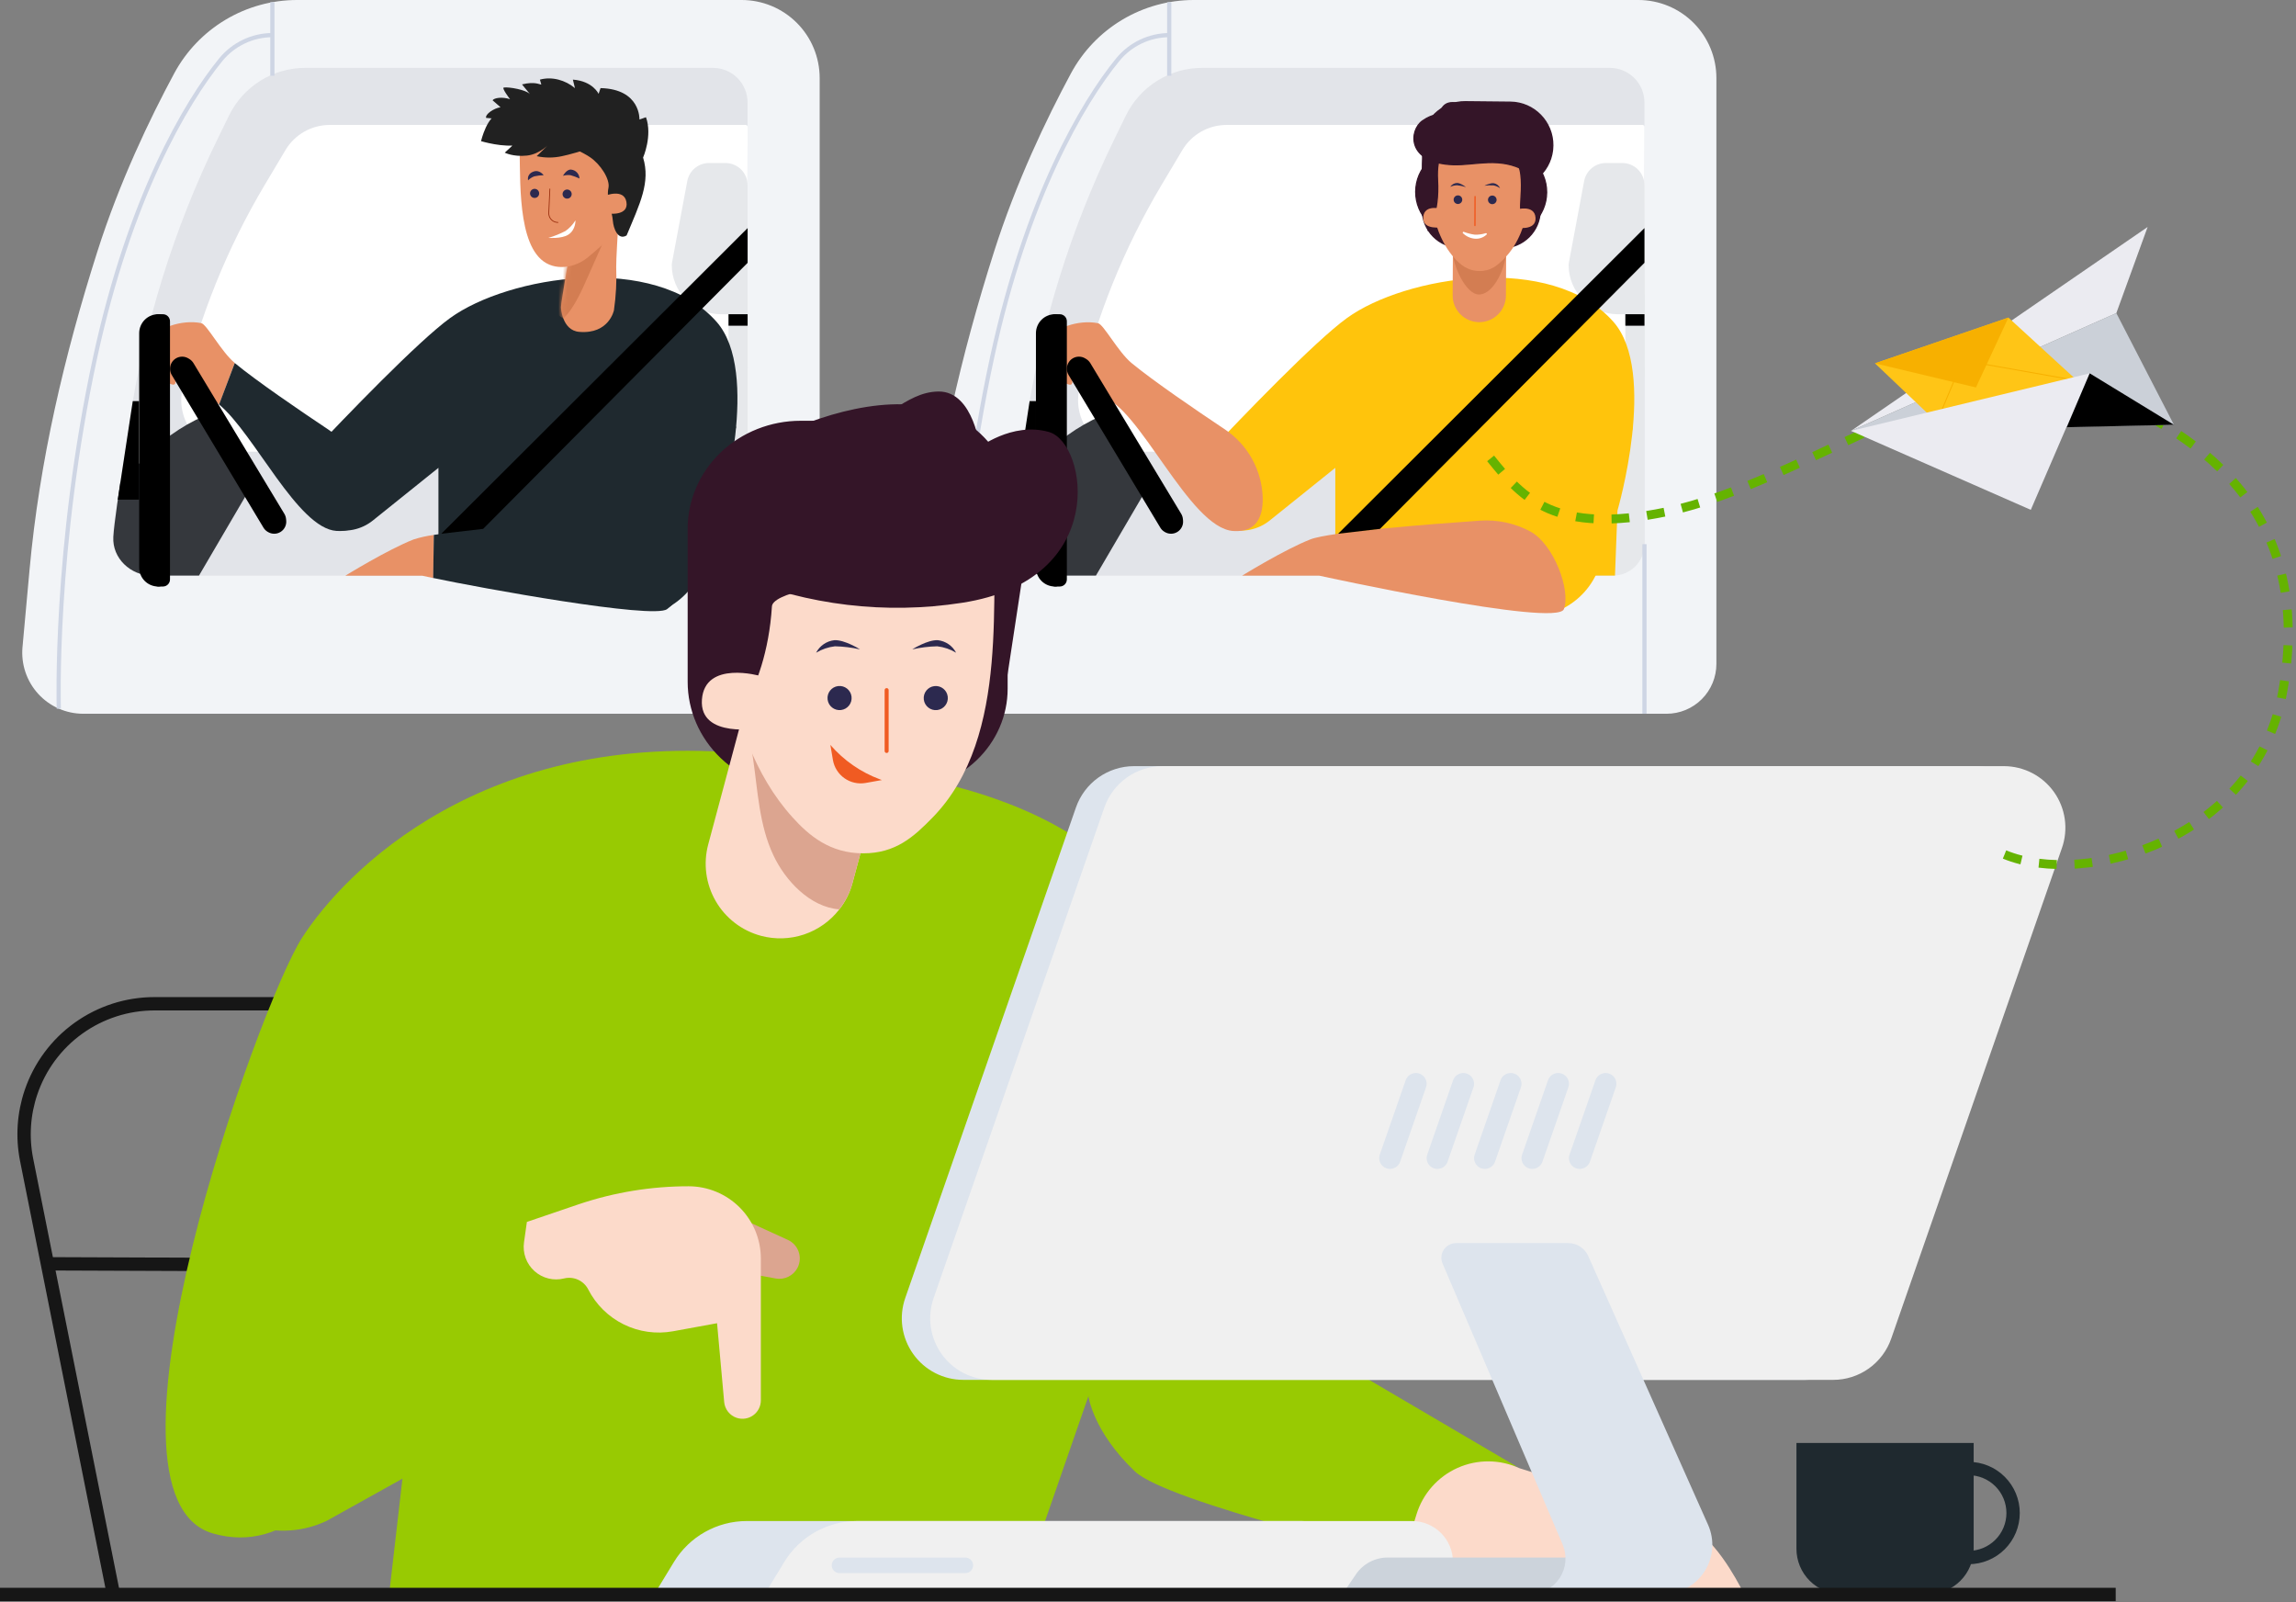 <svg width="516" height="360" viewBox="0 0 516 360" fill="none" xmlns="http://www.w3.org/2000/svg">
<rect x="0" y="0" width="516" height="360" fill="#808080" stroke="none"/>
<path d="M220.26 160.378C218.352 160.378 216.466 159.98 214.72 159.211C212.975 158.441 211.409 157.316 210.123 155.908C208.836 154.499 207.858 152.838 207.249 151.031C206.64 149.223 206.415 147.308 206.587 145.409L208.181 127.962C210.394 103.652 215.989 79.851 223.39 56.587C228.374 40.937 235.159 26.742 240.684 16.483C243.372 11.498 247.358 7.334 252.222 4.432C257.085 1.53 262.643 -0.002 268.306 1.57113e-06H368.206C372.857 1.57113e-06 377.317 1.847 380.605 5.136C383.893 8.424 385.741 12.884 385.741 17.535V149.169C385.741 150.641 385.452 152.098 384.889 153.458C384.327 154.818 383.501 156.054 382.461 157.094C381.421 158.135 380.185 158.961 378.826 159.524C377.466 160.088 376.009 160.378 374.537 160.378H220.26Z" fill="#F2F4F7"/>
<path d="M227.135 118.172L230.604 95.065C233.931 72.898 240.628 51.369 250.463 31.226L253.034 25.96C254.6 22.748 257.037 20.041 260.066 18.147C263.096 16.253 266.597 15.248 270.17 15.247H361.784C363.849 15.247 365.83 16.067 367.29 17.527C368.75 18.987 369.57 20.968 369.57 23.032V121.552C369.57 123.617 368.75 125.598 367.29 127.058C365.83 128.518 363.849 129.338 361.784 129.338H236.736C235.338 129.335 233.958 129.032 232.688 128.448C231.418 127.863 230.29 127.013 229.379 125.953C228.467 124.893 227.795 123.65 227.408 122.307C227.021 120.964 226.928 119.554 227.135 118.172Z" fill="#E2E4E9"/>
<path d="M242.589 87.317C246.354 71.201 252.583 55.762 261.054 41.544L265.723 33.713C266.747 31.995 268.199 30.572 269.938 29.584C271.677 28.596 273.643 28.076 275.643 28.076H369.147C369.204 28.076 369.261 28.086 369.314 28.108C369.367 28.129 369.415 28.161 369.455 28.201C369.495 28.241 369.528 28.288 369.55 28.341C369.572 28.394 369.583 28.45 369.583 28.507C369.583 28.507 369.388 101.498 369.147 101.498H253.825C252.085 101.497 250.368 101.102 248.803 100.344C247.237 99.586 245.863 98.484 244.782 97.121C243.702 95.757 242.944 94.167 242.564 92.47C242.184 90.772 242.193 89.011 242.589 87.317Z" fill="white"/>
<path d="M352.569 59.111L356.019 40.682C356.232 39.544 356.836 38.516 357.727 37.776C358.617 37.036 359.738 36.631 360.896 36.63H364.601C365.918 36.63 367.181 37.153 368.112 38.084C369.043 39.015 369.566 40.278 369.566 41.595V70.606H363.578C360.644 70.601 357.832 69.432 355.76 67.354C353.687 65.277 352.525 62.462 352.527 59.528C352.528 59.388 352.542 59.248 352.569 59.111Z" fill="#E6E8EB"/>
<path d="M360.581 82.644H369.58V122.275C369.579 124.148 368.833 125.945 367.508 127.269C366.183 128.594 364.386 129.338 362.512 129.338H357.418C356.154 129.337 354.905 129.071 353.752 128.556C352.598 128.04 351.566 127.288 350.723 126.347C349.879 125.406 349.244 124.298 348.857 123.096C348.471 121.893 348.342 120.622 348.479 119.366L351.638 90.651C351.88 88.449 352.926 86.414 354.577 84.936C356.227 83.458 358.366 82.642 360.581 82.644Z" fill="#E6E8EB"/>
<path d="M369.575 66.17H365.281V84.682H369.575V66.17Z" fill="#E6E8EB"/>
<path d="M369.575 70.606H365.281V73.186H369.575V70.606Z" fill="black"/>
<path d="M269.197 112.372C268.57 110.59 268.445 108.67 268.837 106.822C269.229 104.974 270.123 103.27 271.42 101.896C279.191 93.652 295.466 76.71 302.714 71.463C315.803 61.982 348.723 56.642 362.58 72.292C372.603 83.611 363.507 114.725 363.507 114.725L362.951 129.337H300.093V105.119L285.351 116.957C284.069 117.988 282.558 118.696 280.945 119.023C279.333 119.349 277.666 119.284 276.083 118.833C274.501 118.382 273.05 117.559 271.852 116.431C270.654 115.304 269.743 113.906 269.197 112.354V112.372Z" fill="#FFC40C"/>
<path d="M328.088 55.616L337.62 55.669C342.296 55.696 346.107 51.926 346.133 47.251L346.202 34.996C346.228 30.32 342.459 26.509 337.783 26.483L328.251 26.429C323.576 26.403 319.764 30.172 319.738 34.848L319.67 47.103C319.643 51.779 323.413 55.59 328.088 55.616Z" fill="#341528" stroke="#341528" stroke-width="0.324" stroke-miterlimit="10"/>
<path d="M329.107 42.156L339.231 42.257C344.562 42.31 348.926 38.033 348.979 32.704C349.033 27.375 344.755 23.011 339.424 22.958L329.3 22.857C323.969 22.803 319.604 27.08 319.551 32.41C319.498 37.739 323.776 42.102 329.107 42.156Z" fill="#341528" stroke="#341528" stroke-width="0.278" stroke-miterlimit="10"/>
<path d="M327.763 52.771L337.887 52.828C343.218 52.858 347.563 48.562 347.593 43.232C347.623 37.903 343.326 33.559 337.995 33.529L327.871 33.472C322.54 33.443 318.195 37.739 318.165 43.068C318.136 48.397 322.433 52.742 327.763 52.771Z" fill="#341528" stroke="#341528" stroke-width="0.278" stroke-miterlimit="10"/>
<path d="M332.418 72.388C330.831 72.378 329.314 71.739 328.198 70.611C327.082 69.483 326.46 67.958 326.468 66.371L326.584 45.595L338.556 45.662L338.44 66.438C338.43 68.026 337.79 69.544 336.66 70.66C335.531 71.775 334.005 72.397 332.418 72.388Z" fill="#E89166"/>
<path d="M332.375 66.169C335.862 66.169 338.497 59.685 338.516 56.342L338.646 32.693C338.646 32.578 338.624 32.465 338.581 32.358C338.537 32.252 338.473 32.155 338.393 32.073C338.312 31.991 338.216 31.926 338.11 31.882C338.004 31.837 337.89 31.814 337.775 31.813L327.475 31.758C327.36 31.757 327.246 31.778 327.139 31.822C327.033 31.865 326.936 31.929 326.855 32.01C326.773 32.091 326.709 32.187 326.665 32.294C326.621 32.4 326.599 32.514 326.599 32.629L326.465 56.286C326.446 59.602 329.42 66.169 332.375 66.169Z" fill="#D37D52"/>
<path d="M332.657 26.496C335.088 26.496 345.435 28.381 344.842 33.749C344.175 39.821 344.518 51.529 338.103 58.045C336.566 59.611 335.102 60.912 332.509 60.898C329.846 60.898 328.164 59.44 326.858 57.985C320.759 51.168 320.99 39.696 320.374 33.61C319.856 28.242 330.221 26.482 332.657 26.496Z" fill="#E89166"/>
<path d="M331.505 44.184L331.473 50.654" stroke="#F05B22" stroke-width="0.32" stroke-linecap="round" stroke-linejoin="round"/>
<path d="M319.844 39.613C319.131 34.76 321.178 29.924 324.735 28.067C329.237 25.714 335.017 24.121 339.208 25.645C343.275 27.122 345.901 32.194 345.433 37.617L344.544 51.697C344.544 51.697 341.251 52.623 341.797 44.847C341.969 42.397 342.186 38.02 340.871 36.626C339.556 35.232 325.916 32.203 324.564 33.592C323.211 34.982 322.929 37.946 323.072 40.396C323.535 48.163 320.965 51.604 320.965 51.604L319.844 39.613Z" fill="#341528" stroke="#341528" stroke-width="0.269" stroke-miterlimit="10"/>
<path d="M346.758 32.319C347.49 34.876 344.642 39.419 342.858 38.4C337.115 35.126 331.525 37.163 326.648 37.011C315.996 36.645 316.686 29.23 319.701 27.15C322.184 25.427 323.619 25.816 323.619 25.816C323.619 25.816 323.754 23.038 326.458 23.061C329.163 23.084 330.942 24.043 334.249 23.876C337.555 23.709 342.154 25.802 343.919 27.493C344.558 28.086 346.527 31.518 346.758 32.319Z" fill="#341528" stroke="#341528" stroke-width="0.278" stroke-miterlimit="10"/>
<path d="M340.617 51.127C340.617 51.127 345.295 52.021 345.096 48.936C344.897 45.852 340.756 47.084 340.756 47.084L340.617 51.127Z" fill="#E89166"/>
<path d="M324.196 51.034C324.196 51.034 319.625 51.872 319.856 48.788C320.088 45.703 324.214 46.981 324.214 46.981L324.196 51.034Z" fill="#E89166"/>
<path d="M335.486 45.868C336.017 45.807 336.399 45.328 336.338 44.797C336.277 44.265 335.798 43.884 335.266 43.945C334.735 44.005 334.354 44.485 334.415 45.016C334.475 45.547 334.955 45.929 335.486 45.868Z" fill="#2C294F"/>
<path d="M327.767 45.829C328.299 45.768 328.68 45.289 328.619 44.758C328.559 44.226 328.079 43.845 327.548 43.906C327.016 43.966 326.635 44.446 326.696 44.977C326.757 45.508 327.236 45.89 327.767 45.829Z" fill="#2C294F"/>
<path d="M325.922 41.989C326.087 41.728 326.313 41.511 326.581 41.359C326.849 41.206 327.151 41.122 327.459 41.113C328.289 41.113 329.446 42.04 329.446 42.04C328.803 41.836 328.14 41.698 327.469 41.627C326.933 41.636 326.406 41.759 325.922 41.989Z" fill="#2C294F"/>
<path d="M337.119 42.29C336.998 42.003 336.807 41.751 336.565 41.555C336.322 41.359 336.035 41.227 335.729 41.17C334.905 41.054 333.617 41.73 333.617 41.73C334.286 41.639 334.962 41.612 335.636 41.651C336.171 41.756 336.676 41.974 337.119 42.29Z" fill="#2C294F"/>
<path d="M333.914 52.391C333.955 52.377 333.999 52.378 334.039 52.393C334.078 52.409 334.112 52.437 334.133 52.474C334.154 52.511 334.162 52.555 334.155 52.597C334.148 52.639 334.127 52.677 334.095 52.706C333.742 53.04 333.322 53.295 332.863 53.455C332.404 53.614 331.916 53.675 331.432 53.632C330.429 53.539 329.49 53.102 328.773 52.395C328.746 52.364 328.729 52.325 328.727 52.284C328.724 52.242 328.736 52.201 328.759 52.167C328.783 52.133 328.817 52.108 328.856 52.095C328.896 52.083 328.938 52.084 328.977 52.099C329.781 52.405 330.617 52.618 331.469 52.733C332.297 52.755 333.124 52.639 333.914 52.391Z" fill="white"/>
<path d="M283.782 111.933C283.706 108.838 282.881 105.807 281.378 103.101C279.874 100.395 277.737 98.094 275.149 96.394C268.868 92.203 259.253 85.65 254.307 81.574C251.283 79.078 248.022 72.867 246.767 72.621C242.307 71.746 236.689 73.77 235.934 76.326C235.179 78.883 233.873 83.116 236.819 84.7C239.764 86.284 241.353 87.479 240.931 85.117C240.51 82.755 239.496 82.713 241.205 81.439C242.914 80.166 243.057 88.021 247.485 89.058C255.993 91.064 267.201 118.639 277.168 119.315C282.42 119.658 283.842 116.078 283.782 111.933Z" fill="#E89166"/>
<path d="M338.119 119.413C338.119 119.413 336.831 134.729 340.731 135.16C344.63 135.59 350.966 136.873 350.966 136.873C354.912 134.965 357.941 131.571 359.391 127.434L367.005 95.871L350.471 101.077L335.715 112.79L338.119 119.413Z" fill="#FFC40C"/>
<path d="M228.595 108.468L234.991 101.956C239.131 97.855 244.088 94.669 249.538 92.606L257.551 110.112L246.296 129.337H235.736C230.938 129.337 226.775 125.438 227.048 120.649C227.201 117.592 228.595 108.468 228.595 108.468Z" fill="#35383D"/>
<path d="M343.912 119.413C340.436 117.558 336.509 116.719 332.578 116.991C321.537 117.759 298.843 119.505 294.522 121.187C288.76 123.424 279.164 129.338 279.164 129.338H296.439C296.439 129.338 349.868 141.042 351.465 136.873C353.063 132.705 349.205 122.243 343.912 119.422V119.413Z" fill="#E89166"/>
<path d="M239.772 83.032C239.738 82.537 239.842 82.041 240.071 81.6C240.3 81.159 240.646 80.789 241.071 80.531C241.495 80.273 241.983 80.137 242.48 80.137C242.977 80.137 243.464 80.273 243.889 80.531L244.107 80.661C244.485 80.892 244.802 81.209 245.033 81.587L265.462 115.452C265.666 115.793 265.794 116.174 265.837 116.569L265.874 116.925C265.928 117.43 265.839 117.939 265.618 118.396C265.397 118.852 265.052 119.238 264.623 119.509C264.194 119.779 263.697 119.924 263.19 119.927C262.683 119.929 262.185 119.79 261.753 119.523L261.692 119.486C261.312 119.258 260.994 118.94 260.766 118.56L240.142 84.237C239.924 83.87 239.797 83.457 239.772 83.032Z" fill="black"/>
<path d="M237.073 70.606C237.589 70.606 238.083 70.811 238.448 71.176C238.813 71.541 239.018 72.036 239.018 72.552V129.843C239.018 130.358 238.813 130.853 238.448 131.218C238.083 131.583 237.589 131.788 237.073 131.788C235.944 131.788 234.861 131.339 234.063 130.541C233.265 129.743 232.816 128.66 232.816 127.531V74.863C232.816 73.734 233.265 72.651 234.063 71.853C234.861 71.055 235.944 70.606 237.073 70.606Z" fill="black"/>
<path d="M238.174 70.606H237.229C236.352 70.606 235.641 71.318 235.641 72.195V130.199C235.641 131.077 236.352 131.788 237.229 131.788H238.174C239.051 131.788 239.763 131.077 239.763 130.199V72.195C239.763 71.318 239.051 70.606 238.174 70.606Z" fill="black"/>
<path d="M232.818 90.123V112.266H228.02L231.401 90.123H232.818Z" fill="black"/>
<path d="M369.575 51.247L300.738 119.927L310.14 118.834L369.575 59.051V51.247Z" fill="black"/>
<path d="M214.8 159.239C214.8 159.239 213.637 123.275 223.002 80.133C230.704 44.633 243.246 23.13 251.226 13.381C252.633 11.669 254.4 10.289 256.401 9.339C258.403 8.39 260.589 7.894 262.805 7.888" stroke="#CED5E4" stroke-width="0.94" stroke-miterlimit="10"/>
<path d="M369.574 122.27V160.377" stroke="#CED5E4" stroke-width="0.94" stroke-miterlimit="10"/>
<path d="M262.77 0.49V17.011" stroke="#CED5E4" stroke-width="0.94" stroke-miterlimit="10"/>
<path d="M18.701 160.378C16.796 160.374 14.912 159.975 13.169 159.204C11.427 158.433 9.865 157.307 8.581 155.899C7.298 154.491 6.321 152.831 5.715 151.025C5.108 149.219 4.884 147.306 5.057 145.409L6.645 127.962C8.864 103.652 14.454 79.851 21.86 56.587C26.838 40.937 33.628 26.742 39.153 16.483C41.841 11.498 45.828 7.334 50.691 4.432C55.554 1.53 61.112 -0.002 66.775 1.57113e-06H166.675C171.326 1.57113e-06 175.786 1.847 179.074 5.136C182.363 8.424 184.21 12.884 184.21 17.535V149.169C184.21 150.641 183.92 152.099 183.357 153.459C182.794 154.818 181.968 156.054 180.927 157.095C179.886 158.136 178.651 158.961 177.291 159.524C175.931 160.088 174.474 160.378 173.002 160.378H18.701Z" fill="#F2F4F7"/>
<path d="M25.58 118.172L29.044 95.065C32.373 72.898 39.068 51.37 48.899 31.226L51.47 25.96C53.036 22.748 55.473 20.042 58.503 18.148C61.532 16.254 65.033 15.249 68.606 15.247H160.221C161.243 15.246 162.256 15.447 163.201 15.838C164.145 16.23 165.004 16.803 165.727 17.526C166.45 18.249 167.024 19.108 167.415 20.052C167.806 20.997 168.007 22.01 168.006 23.032V121.552C168.007 122.575 167.806 123.588 167.415 124.533C167.024 125.477 166.45 126.336 165.727 127.059C165.004 127.782 164.145 128.356 163.201 128.747C162.256 129.138 161.243 129.339 160.221 129.338H35.172C33.775 129.334 32.395 129.029 31.127 128.445C29.859 127.86 28.731 127.009 27.821 125.949C26.911 124.89 26.239 123.647 25.853 122.305C25.466 120.963 25.373 119.553 25.58 118.172Z" fill="#E2E4E9"/>
<path d="M41.027 87.317C44.796 71.201 51.026 55.763 59.497 41.544L64.161 33.713C65.185 31.994 66.639 30.571 68.379 29.583C70.118 28.595 72.085 28.076 74.086 28.076H167.59C167.647 28.076 167.703 28.086 167.756 28.108C167.808 28.129 167.856 28.161 167.896 28.201C167.936 28.241 167.968 28.289 167.989 28.341C168.011 28.394 168.022 28.45 168.021 28.507C168.021 28.507 167.831 101.498 167.59 101.498H52.295C50.555 101.496 48.837 101.102 47.27 100.344C45.703 99.587 44.327 98.486 43.244 97.123C42.161 95.76 41.399 94.171 41.016 92.473C40.632 90.775 40.636 89.013 41.027 87.317Z" fill="white"/>
<path d="M151.01 59.111L154.46 40.682C154.674 39.544 155.279 38.516 156.17 37.776C157.061 37.036 158.183 36.63 159.342 36.63H163.047C163.699 36.63 164.344 36.758 164.946 37.008C165.548 37.258 166.095 37.623 166.556 38.084C167.017 38.545 167.382 39.093 167.631 39.695C167.88 40.297 168.008 40.943 168.007 41.595V70.606H162.019C159.085 70.601 156.273 69.431 154.202 67.354C152.131 65.276 150.969 62.461 150.973 59.528C150.974 59.388 150.987 59.249 151.01 59.111Z" fill="#E6E8EB"/>
<path d="M159.026 82.644H168.02V122.275C168.02 124.148 167.276 125.944 165.952 127.269C164.627 128.594 162.831 129.338 160.957 129.338H155.863C154.6 129.337 153.351 129.071 152.197 128.556C151.044 128.04 150.012 127.288 149.169 126.347C148.326 125.406 147.691 124.298 147.305 123.095C146.919 121.893 146.791 120.622 146.929 119.366L150.087 90.651C150.328 88.45 151.374 86.414 153.024 84.936C154.674 83.458 156.811 82.642 159.026 82.644Z" fill="#E6E8EB"/>
<path d="M168.02 66.17H163.727V84.682H168.02V66.17Z" fill="#E6E8EB"/>
<path d="M168.02 70.606H163.727V73.186H168.02V70.606Z" fill="black"/>
<path d="M67.638 112.372C67.011 110.59 66.887 108.67 67.279 106.822C67.671 104.974 68.564 103.27 69.861 101.896C77.637 93.652 93.912 76.71 101.156 71.463C114.244 61.982 147.165 56.642 161.027 72.292C171.049 83.611 161.953 114.725 161.953 114.725L161.397 129.337H98.534V105.119L83.788 116.957C82.505 117.988 80.994 118.696 79.381 119.023C77.768 119.349 76.101 119.284 74.518 118.833C72.936 118.382 71.484 117.559 70.285 116.431C69.087 115.304 68.176 113.906 67.629 112.354L67.638 112.372Z" fill="#1F292F"/>
<path d="M52.76 81.555C49.74 79.059 46.475 72.848 45.224 72.603C40.764 71.727 35.146 73.751 34.391 76.308C33.636 78.864 32.33 83.098 35.276 84.681C38.221 86.266 39.805 87.46 39.389 85.098C38.972 82.736 37.953 82.695 39.662 81.421C41.371 80.147 41.514 88.002 45.937 89.04C47.167 89.398 48.3 90.032 49.249 90.892L52.76 81.555Z" fill="#E89166"/>
<path d="M49.234 90.887C57.214 97.519 66.889 118.704 75.61 119.296C80.867 119.658 82.289 116.077 82.224 111.932C82.151 108.838 81.328 105.808 79.826 103.101C78.324 100.395 76.188 98.093 73.6 96.394C67.316 92.202 57.705 85.649 52.759 81.573L49.234 90.887Z" fill="#1F292F"/>
<path d="M136.559 119.413C136.559 119.413 135.272 134.729 139.176 135.16C143.08 135.59 149.407 136.855 149.407 136.855C153.353 134.946 156.382 131.552 157.831 127.416L165.446 95.853L148.911 101.058L134.16 112.79L136.559 119.413Z" fill="#1F292F"/>
<path d="M27.035 108.468L33.435 101.956C37.573 97.856 42.526 94.67 47.974 92.606L55.981 110.112L44.718 129.337H34.163C29.36 129.337 25.201 125.438 25.469 120.649C25.641 117.592 27.035 108.468 27.035 108.468Z" fill="#35383D"/>
<path d="M97.498 120.2C95.959 120.4 94.442 120.737 92.963 121.205C87.207 123.442 77.606 129.357 77.606 129.357H94.904C94.904 129.357 95.802 129.556 97.368 129.889L97.498 120.2Z" fill="#E89166"/>
<path d="M97.352 129.87C107.874 132.102 146.778 139.188 149.914 136.873C158.348 130.639 147.649 122.242 142.36 119.421C138.882 117.567 134.954 116.728 131.022 116.999C122.181 117.615 105.864 118.852 97.5 120.19L97.352 129.87Z" fill="#1F292F"/>
<path d="M38.221 83.032C38.188 82.537 38.292 82.043 38.521 81.602C38.749 81.162 39.095 80.793 39.519 80.535C39.943 80.277 40.429 80.14 40.926 80.14C41.422 80.139 41.909 80.275 42.334 80.531L42.551 80.661C42.929 80.892 43.247 81.209 43.477 81.587L63.907 115.452C64.112 115.793 64.24 116.174 64.282 116.569L64.319 116.925C64.374 117.43 64.286 117.939 64.065 118.396C63.845 118.853 63.5 119.239 63.071 119.51C62.642 119.78 62.146 119.925 61.638 119.928C61.131 119.93 60.633 119.79 60.202 119.523L60.137 119.486C59.757 119.258 59.438 118.94 59.211 118.56L38.587 84.237C38.37 83.87 38.245 83.457 38.221 83.032Z" fill="black"/>
<path d="M35.538 70.606C35.793 70.606 36.046 70.657 36.282 70.754C36.518 70.852 36.732 70.996 36.913 71.176C37.094 71.357 37.237 71.571 37.335 71.807C37.432 72.043 37.483 72.296 37.483 72.552V129.843C37.483 130.098 37.432 130.351 37.335 130.587C37.237 130.823 37.094 131.037 36.913 131.218C36.732 131.399 36.518 131.542 36.282 131.64C36.046 131.737 35.793 131.788 35.538 131.788C34.409 131.788 33.326 131.339 32.528 130.541C31.73 129.743 31.281 128.66 31.281 127.531V74.863C31.281 73.734 31.73 72.651 32.528 71.853C33.326 71.055 34.409 70.606 35.538 70.606Z" fill="black"/>
<path d="M36.615 70.606H35.671C34.793 70.606 34.082 71.318 34.082 72.195V130.199C34.082 131.077 34.793 131.788 35.671 131.788H36.615C37.493 131.788 38.204 131.077 38.204 130.199V72.195C38.204 71.318 37.493 70.606 36.615 70.606Z" fill="black"/>
<path d="M31.263 90.123V112.266H26.465L29.841 90.123H31.263Z" fill="black"/>
<path d="M168.021 51.247L99.184 119.927L108.581 118.834L168.021 59.051V51.247Z" fill="black"/>
<path d="M126.07 69.018C126.144 67.429 128.297 55.42 128.297 55.42L122.008 28.863L135.731 27.858L139.992 33.731L138.903 51.192C138.903 51.192 138.44 58.69 138.486 59.991C138.614 63.242 138.444 66.498 137.977 69.717C137.977 69.717 136.889 75.122 130.196 74.571C126.246 74.261 126.07 69.018 126.07 69.018Z" fill="#E89166"/>
<mask id="mask0_11053_84292" style="mask-type:alpha" maskUnits="userSpaceOnUse" x="122" y="27" width="18" height="48">
<path d="M126.07 69.018C126.144 67.429 128.297 55.42 128.297 55.42L122.008 28.863L135.731 27.858L139.992 33.731L138.903 51.192C138.903 51.192 138.44 58.69 138.486 59.991C138.614 63.242 138.444 66.498 137.977 69.717C137.977 69.717 136.889 75.122 130.196 74.571C126.246 74.261 126.07 69.018 126.07 69.018Z" fill="#E89166"/>
</mask>
<g mask="url(#mask0_11053_84292)">
<path d="M126.609 71.57C129.161 69.093 130.856 65.021 132.37 61.617L135.7 54.119C135.895 53.772 135.983 53.376 135.955 52.98C135.858 52.466 135.367 52.257 134.932 52.118L127.725 49.803C127.605 49.742 127.471 49.715 127.337 49.723C127.203 49.731 127.073 49.775 126.961 49.849C126.82 49.996 126.721 50.178 126.674 50.377C124.634 56.406 123.258 62.64 122.57 68.967" fill="#D37D52"/>
</g>
<path d="M136.394 54.031C136.394 54.031 134.82 55.62 132.041 57.884C129.262 60.149 124.663 61.057 121.583 58.269C115.845 53.063 117.146 37.534 116.674 31.087C116.201 24.64 128.359 26.627 128.359 26.627" fill="#E89166"/>
<path d="M128.261 44.243C128.611 43.798 128.534 43.155 128.089 42.805C127.645 42.456 127.001 42.533 126.652 42.977C126.303 43.422 126.38 44.065 126.824 44.415C127.269 44.764 127.912 44.687 128.261 44.243Z" fill="#2C294F"/>
<path d="M120.953 44.088C121.302 43.644 121.225 43.001 120.781 42.651C120.336 42.302 119.693 42.379 119.343 42.823C118.994 43.268 119.071 43.911 119.516 44.261C119.96 44.61 120.604 44.533 120.953 44.088Z" fill="#2C294F"/>
<path d="M129.33 49.51C129.33 49.51 129.423 51.682 127.677 52.752C126.222 53.678 123.23 53.456 123.23 53.456C124.56 53.063 125.849 52.544 127.079 51.904C127.986 51.269 128.752 50.454 129.33 49.51Z" fill="white"/>
<path d="M126.527 39.502C126.527 39.502 127.342 37.968 128.38 38.112C128.878 38.167 129.34 38.401 129.68 38.769C130.021 39.138 130.217 39.616 130.232 40.117C129.583 39.804 128.905 39.551 128.209 39.362C127.645 39.289 127.072 39.337 126.527 39.502Z" fill="#2C294F"/>
<path d="M118.683 40.512C118.683 40.512 118.308 39.122 119.906 38.553C121.258 38.052 122.18 39.372 122.18 39.372C121.475 39.384 120.774 39.466 120.086 39.618C119.56 39.813 119.082 40.118 118.683 40.512Z" fill="#2C294F"/>
<path d="M117.666 33.355C116.161 33.355 115.175 32.943 113.734 31.623C112.905 30.864 111.84 27.691 111.84 26.728L109.242 26.487C109.033 25.639 110.997 24.32 112.484 24.097L110.701 22.532C111.053 21.99 112.891 21.698 114.628 22.291C114.628 22.291 112.66 19.744 113.239 19.665C114.411 19.503 118.204 20.174 119.074 21.124C119.348 21.425 117.314 18.965 117.314 18.965C120.237 18.252 121.223 19.016 121.654 18.989L121.339 17.891C124.081 17.141 127.068 18.011 129.213 19.799L128.749 17.891C133.237 18.22 134.53 21.091 134.53 21.091L134.965 19.795C144.024 20.021 143.709 26.858 143.709 26.858L145.173 26.339C146.678 30.507 144.529 35.403 144.529 35.403C146.215 40.96 143.839 45.689 140.824 52.905C138.846 54.095 137.86 51.224 137.744 49.7C137.554 47.203 136.201 44.735 136.743 42.225C137.16 40.275 134.891 36.82 132.538 35.278C124.66 30.164 117.666 33.355 117.666 33.355Z" fill="#212121"/>
<path d="M137.075 48.01C137.075 48.01 141.34 48.473 140.78 45.365C140.219 42.258 136 43.976 136 43.976L137.075 48.01Z" fill="#E89166"/>
<path d="M123.576 42.457L123.506 43.958L123.33 47.825C123.317 48.104 123.361 48.382 123.458 48.644C123.556 48.905 123.706 49.144 123.899 49.346C124.091 49.547 124.323 49.708 124.58 49.818C124.836 49.927 125.112 49.983 125.391 49.983" stroke="#992C0B" stroke-width="0.176" stroke-linecap="round" stroke-linejoin="round"/>
<path d="M137.538 31.739C137.538 31.739 129.577 34.435 126.284 35.093C124.416 35.498 122.483 35.498 120.615 35.093L123.644 32.129C123.644 32.129 121.486 34.63 118.415 34.958C115.344 35.287 113.436 34.301 113.436 34.301L117.98 30.132C117.98 30.132 120.018 31.716 116.66 32.504C113.302 33.291 108.105 31.716 108.105 31.716C108.105 31.716 109.55 25.589 112.38 25.589C115.21 25.589 119.564 28.159 119.564 28.159L137.538 31.739Z" fill="#212121"/>
<path d="M13.218 159.239C13.218 159.239 12.055 123.275 21.42 80.133C29.127 44.633 41.664 23.13 49.644 13.381C51.051 11.67 52.819 10.29 54.82 9.341C56.821 8.391 59.008 7.895 61.223 7.888" stroke="#CED5E4" stroke-width="0.94" stroke-miterlimit="10"/>
<path d="M168.02 122.27V160.377" stroke="#CED5E4" stroke-width="0.94" stroke-miterlimit="10"/>
<path d="M61.211 0.49V17.011" stroke="#CED5E4" stroke-width="0.94" stroke-miterlimit="10"/>
<path d="M25.492 358.18L5.972 260.55C4.974 255.506 5.319 250.289 6.972 245.42V245.42C8.938 239.625 12.669 234.591 17.643 231.025C22.617 227.46 28.582 225.542 34.702 225.54H161.162C165.768 225.54 170.31 226.626 174.417 228.711C178.525 230.796 182.083 233.821 184.802 237.54V237.54C192.13 247.585 196.932 259.247 198.802 271.54L211.941 358.13" stroke="#161616" stroke-width="3" stroke-miterlimit="10"/>
<path d="M200.852 284.7L10.652 283.97" stroke="#161616" stroke-width="3" stroke-miterlimit="10"/>
<path d="M341.492 329.9C341.492 329.9 340.252 328.42 332.282 329.9C324.312 331.38 315.342 349.98 315.342 349.98C315.342 349.98 262.392 337.57 255.072 330.63C245.602 321.63 244.612 313.7 244.612 313.7L229.172 358.18H87.462L95.922 284.56C95.922 284.56 81.062 354.08 47.862 344.56C18.482 336.16 58.252 225.69 67.862 210.75C77.472 195.81 108.682 163.75 167.942 169.35C222.732 174.49 259.222 183.83 270.732 232.35C277.672 261.65 290.842 300.15 290.842 300.15L341.492 329.9Z" fill="#98CA02"/>
<path d="M341.489 329.9C341.489 329.9 375.329 340.44 381.069 343.9C386.809 347.36 391.969 358.2 391.969 358.2H326.539L315.339 350L318.339 340.28C319.043 337.979 320.232 335.855 321.826 334.052C323.419 332.249 325.381 330.808 327.578 329.827C329.775 328.845 332.157 328.346 334.563 328.362C336.97 328.378 339.345 328.909 341.529 329.92L341.489 329.9Z" fill="#FCDACA"/>
<path d="M147.072 358.179H301.742V350.969C301.743 349.762 301.507 348.566 301.045 347.449C300.584 346.333 299.907 345.319 299.054 344.465C298.2 343.61 297.187 342.932 296.071 342.47C294.956 342.008 293.76 341.77 292.552 341.77H167.822C164.539 341.77 161.31 342.614 158.447 344.221C155.584 345.829 153.182 348.146 151.472 350.949L147.072 358.179Z" fill="#DDE4ED"/>
<path d="M171.869 358.179H326.539V350.969C326.54 349.762 326.304 348.566 325.842 347.449C325.381 346.333 324.705 345.319 323.851 344.465C322.998 343.61 321.984 342.932 320.868 342.47C319.753 342.008 318.557 341.77 317.349 341.77H192.619C189.335 341.77 186.107 342.614 183.244 344.221C180.38 345.829 177.979 348.146 176.269 350.949L171.869 358.179Z" fill="#F0F0F0"/>
<path d="M188.659 349.98H216.959C217.92 349.98 218.699 350.759 218.699 351.72V351.73C218.699 352.691 217.92 353.47 216.959 353.47H188.659C187.698 353.47 186.919 352.691 186.919 351.73V351.72C186.919 350.759 187.698 349.98 188.659 349.98Z" fill="#DDE4ED"/>
<path d="M443.559 324.23H403.729V348C403.729 349.336 403.992 350.658 404.503 351.892C405.014 353.126 405.763 354.247 406.707 355.192C407.652 356.136 408.773 356.885 410.007 357.396C411.241 357.907 412.563 358.17 413.899 358.17H433.389C436.086 358.17 438.673 357.099 440.58 355.192C442.487 353.285 443.559 350.698 443.559 348V324.23Z" fill="#1F292F"/>
<path d="M436.872 349.97H442.422C445.074 349.97 447.618 348.916 449.493 347.041C451.369 345.165 452.422 342.622 452.422 339.97V339.97C452.422 337.318 451.369 334.774 449.493 332.899C447.618 331.023 445.074 329.97 442.422 329.97H436.872" stroke="#1F292F" stroke-width="3" stroke-miterlimit="10"/>
<path d="M216.499 310.051H405.589C408.46 310.052 411.261 309.159 413.601 307.496C415.942 305.833 417.706 303.482 418.649 300.771L457.019 190.531C457.745 188.446 457.962 186.218 457.651 184.033C457.341 181.848 456.511 179.769 455.233 177.97C453.954 176.171 452.264 174.704 450.303 173.691C448.341 172.679 446.166 172.15 443.959 172.15H254.869C251.998 172.15 249.199 173.044 246.858 174.707C244.518 176.37 242.754 178.719 241.809 181.43L203.439 291.67C202.713 293.755 202.496 295.983 202.807 298.168C203.118 300.353 203.947 302.432 205.226 304.231C206.504 306.03 208.194 307.497 210.156 308.51C212.117 309.522 214.292 310.051 216.499 310.051Z" fill="#DDE4ED"/>
<path d="M222.872 310.051H411.972C414.844 310.053 417.645 309.161 419.985 307.498C422.326 305.835 424.09 303.483 425.032 300.771L463.402 190.531C464.128 188.446 464.345 186.218 464.034 184.033C463.723 181.848 462.894 179.769 461.616 177.97C460.337 176.171 458.647 174.704 456.686 173.691C454.724 172.679 452.549 172.15 450.342 172.15H261.262C258.39 172.15 255.589 173.043 253.247 174.706C250.905 176.368 249.138 178.719 248.192 181.43L209.822 291.67C209.096 293.754 208.879 295.981 209.189 298.165C209.5 300.35 210.328 302.428 211.605 304.227C212.883 306.026 214.572 307.493 216.532 308.506C218.492 309.519 220.666 310.049 222.872 310.051Z" fill="#F0F0F0"/>
<path d="M355.03 262.65C355.534 262.65 356.025 262.493 356.435 262.201C356.846 261.909 357.155 261.496 357.32 261.02L363.129 244.32C363.257 243.955 363.296 243.565 363.242 243.183C363.188 242.8 363.044 242.437 362.821 242.121C362.598 241.806 362.302 241.549 361.959 241.371C361.616 241.193 361.236 241.1 360.85 241.1C360.347 241.098 359.856 241.254 359.446 241.544C359.035 241.835 358.726 242.245 358.56 242.72L352.74 259.43C352.612 259.795 352.573 260.186 352.627 260.569C352.682 260.952 352.827 261.317 353.051 261.632C353.276 261.948 353.572 262.205 353.916 262.382C354.261 262.559 354.643 262.651 355.03 262.65Z" fill="#DDE4ED"/>
<path d="M344.369 262.65C344.872 262.65 345.362 262.492 345.771 262.2C346.179 261.908 346.486 261.495 346.649 261.02L352.469 244.32C352.597 243.955 352.636 243.564 352.582 243.18C352.527 242.797 352.382 242.433 352.157 242.117C351.933 241.802 351.636 241.545 351.292 241.368C350.948 241.191 350.566 241.099 350.179 241.1C349.678 241.097 349.188 241.253 348.779 241.543C348.37 241.834 348.062 242.245 347.899 242.72L342.079 259.43C341.951 259.795 341.913 260.186 341.967 260.569C342.021 260.952 342.167 261.317 342.391 261.632C342.616 261.948 342.912 262.205 343.256 262.382C343.601 262.559 343.982 262.651 344.369 262.65Z" fill="#DDE4ED"/>
<path d="M333.7 262.65C334.203 262.65 334.695 262.493 335.105 262.201C335.516 261.909 335.825 261.496 335.99 261.02L341.809 244.32C341.935 243.955 341.972 243.564 341.916 243.182C341.861 242.8 341.715 242.436 341.492 242.121C341.268 241.807 340.972 241.55 340.629 241.372C340.286 241.194 339.906 241.101 339.519 241.1C339.017 241.1 338.527 241.256 338.117 241.546C337.707 241.836 337.397 242.246 337.229 242.72L331.419 259.43C331.292 259.794 331.253 260.184 331.307 260.566C331.361 260.949 331.505 261.313 331.728 261.628C331.952 261.943 332.247 262.201 332.59 262.378C332.933 262.556 333.313 262.649 333.7 262.65Z" fill="#DDE4ED"/>
<path d="M323.041 262.65C323.545 262.65 324.037 262.493 324.447 262.201C324.858 261.909 325.167 261.496 325.331 261.02L331.141 244.32C331.269 243.955 331.307 243.565 331.254 243.183C331.2 242.8 331.056 242.437 330.832 242.121C330.609 241.806 330.314 241.549 329.971 241.371C329.628 241.193 329.248 241.1 328.862 241.1C328.359 241.1 327.869 241.256 327.459 241.546C327.049 241.836 326.739 242.246 326.572 242.72L320.762 259.43C320.634 259.794 320.595 260.184 320.649 260.566C320.703 260.949 320.847 261.313 321.07 261.628C321.293 261.943 321.589 262.201 321.932 262.378C322.275 262.556 322.655 262.649 323.041 262.65Z" fill="#DDE4ED"/>
<path d="M312.381 262.65C312.885 262.65 313.377 262.493 313.787 262.201C314.198 261.909 314.506 261.496 314.671 261.02L320.481 244.32C320.609 243.955 320.647 243.565 320.594 243.183C320.54 242.8 320.396 242.437 320.172 242.121C319.949 241.806 319.653 241.549 319.31 241.371C318.968 241.193 318.587 241.1 318.201 241.1C317.699 241.1 317.209 241.256 316.799 241.546C316.389 241.836 316.079 242.246 315.911 242.72L310.091 259.43C309.966 259.795 309.929 260.185 309.984 260.567C310.039 260.95 310.185 261.313 310.409 261.628C310.633 261.943 310.928 262.2 311.271 262.377C311.614 262.555 311.995 262.648 312.381 262.65Z" fill="#DDE4ED"/>
<path d="M358.129 349.97H311.869C310.462 349.969 309.076 350.312 307.832 350.969C306.587 351.627 305.522 352.577 304.729 353.74L301.729 358.17H358.119L358.129 349.97Z" fill="#CCD3DB"/>
<path d="M356.941 282.23L383.871 342.62C384.621 344.304 384.938 346.149 384.794 347.986C384.65 349.824 384.049 351.596 383.045 353.142C382.042 354.688 380.668 355.959 379.048 356.839C377.428 357.719 375.614 358.18 373.771 358.18H343.871C345.188 358.174 346.483 357.842 347.64 357.215C348.798 356.588 349.783 355.685 350.508 354.586C351.233 353.487 351.676 352.226 351.797 350.915C351.918 349.604 351.713 348.284 351.201 347.07L324.201 283.91C323.987 283.412 323.899 282.868 323.946 282.327C323.993 281.786 324.172 281.265 324.469 280.81C324.767 280.356 325.172 279.982 325.648 279.722C326.125 279.462 326.658 279.324 327.201 279.32H352.421C353.376 279.312 354.313 279.583 355.116 280.1C355.919 280.617 356.553 281.358 356.941 282.23Z" fill="#DDE4ED"/>
<path d="M202.694 95H179.914C173.307 95.008 166.973 97.515 162.303 101.971C157.632 106.427 155.006 112.469 155 118.769V153.211C155 159.515 157.624 165.561 162.295 170.022C166.966 174.482 173.303 176.992 179.914 177H202.694C208.875 177 214.803 174.658 219.174 170.49C223.545 166.322 226 160.669 226 154.774V117.226C226 111.331 223.545 105.678 219.174 101.51C214.803 97.342 208.875 95 202.694 95Z" fill="#341528" stroke="#341528" stroke-width="0.91" stroke-miterlimit="10"/>
<path d="M171.012 210.27C174.199 211.125 177.568 211.022 180.697 209.972C183.825 208.923 186.575 206.974 188.602 204.37C190.004 202.597 191.025 200.555 191.602 198.37L201.872 160.07L206.672 142.14L198.902 140.06L174.252 133.45L167.502 158.62L159.172 189.71C158.598 191.838 158.45 194.057 158.735 196.242C159.02 198.427 159.732 200.534 160.832 202.444C161.931 204.353 163.396 206.027 165.143 207.37C166.89 208.713 168.884 209.698 171.012 210.27Z" fill="#FCDACA"/>
<path d="M161.761 119.97C163.661 132.837 165.568 145.707 167.481 158.58C168.074 162.5 168.655 166.417 169.221 170.33C170.291 177.55 170.591 185.41 173.831 192.22C176.511 197.9 182.031 203.8 188.601 204.33C190.003 202.557 191.024 200.515 191.601 198.33L201.871 160.07L198.871 140.07L195.161 115.07C195.116 114.751 195.008 114.444 194.843 114.167C194.679 113.89 194.461 113.648 194.203 113.456C193.944 113.263 193.65 113.124 193.337 113.046C193.025 112.967 192.7 112.952 192.381 113L163.811 117.22C163.179 117.321 162.61 117.665 162.228 118.179C161.845 118.692 161.678 119.335 161.761 119.97Z" fill="#DCA590"/>
<path d="M193.87 95.28C200.7 95.28 225.55 100.35 223.98 115.4C222.19 132.45 227.519 165.27 209.629 183.65C205.339 188.06 201.27 191.74 193.99 191.74C186.53 191.74 181.79 187.74 178.11 183.65C160.9 164.65 161.38 132.46 159.59 115.42C158.05 100.37 187.08 95.28 193.87 95.28Z" fill="#FCDACA"/>
<path d="M199.262 155.061V168.741" stroke="#F05B22" stroke-width="0.9" stroke-linecap="round" stroke-linejoin="round"/>
<path d="M158.199 132.28C156.119 118.69 161.779 105.1 171.719 99.84C184.309 93.17 200.489 88.62 212.259 92.84C223.689 96.92 231.129 111.11 229.899 126.31L224.789 159.9C224.789 159.9 226.289 150.8 224.939 134.5C224.369 127.64 173.539 129.35 173.109 136.22C171.809 156.72 161.579 165.8 161.579 165.8L158.199 132.28Z" fill="#341528" stroke="#341528" stroke-width="0.75" stroke-miterlimit="10"/>
<path d="M159.431 111.59C157.341 118.74 160.331 126.83 165.631 129.06C181.608 135.634 199.079 137.709 216.151 135.06C249.151 129.98 243.801 99.8 235.661 97.45C227.521 95.1 219.931 101.1 219.931 101.1C219.931 101.1 218.531 88.28 210.931 88.36C203.331 88.44 199.421 96.01 190.151 95.49C180.881 94.97 167.951 100.76 162.981 105.49C161.267 107.164 160.04 109.272 159.431 111.59Z" fill="#341528" stroke="#341528" stroke-width="0.78" stroke-miterlimit="10"/>
<path d="M207.613 157.177C207.435 155.691 208.495 154.342 209.981 154.164C211.467 153.986 212.816 155.047 212.994 156.533C213.172 158.019 212.112 159.368 210.626 159.546C209.14 159.724 207.791 158.664 207.613 157.177Z" fill="#2C294F"/>
<path d="M185.992 157.171C185.814 155.685 186.874 154.335 188.36 154.157C189.846 153.979 191.195 155.04 191.373 156.526C191.551 158.012 190.491 159.361 189.005 159.539C187.519 159.717 186.17 158.657 185.992 157.171Z" fill="#2C294F"/>
<path d="M183.41 146.659C183.81 145.893 184.393 145.236 185.105 144.746C185.818 144.256 186.64 143.948 187.5 143.849C189.83 143.719 193.27 145.909 193.27 145.909C191.424 145.493 189.541 145.262 187.649 145.219C186.15 145.392 184.704 145.883 183.41 146.659Z" fill="#2C294F"/>
<path d="M214.871 146.659C214.472 145.892 213.89 145.234 213.177 144.744C212.464 144.254 211.641 143.947 210.781 143.849C208.461 143.719 205.021 145.909 205.021 145.909C206.867 145.493 208.75 145.262 210.641 145.219C212.138 145.391 213.58 145.882 214.871 146.659Z" fill="#2C294F"/>
<path d="M198.199 175.27L197.809 175.13C193.482 173.537 189.632 170.87 186.619 167.38L187.189 170.77C187.477 172.426 188.411 173.9 189.786 174.868C191.16 175.835 192.863 176.217 194.519 175.93L198.199 175.27Z" fill="#F05B22"/>
<path d="M170.871 163.599C170.871 163.599 157.101 166.099 157.751 157.189C158.401 148.279 170.871 151.889 170.871 151.889V163.599Z" fill="#FCDACA"/>
<path d="M0 358.27H475.48" stroke="#161616" stroke-width="3" stroke-miterlimit="10"/>
<path d="M165.479 273.3L177.069 278.6C177.631 278.858 178.136 279.228 178.551 279.686C178.967 280.144 179.286 280.682 179.489 281.267C179.692 281.852 179.774 282.471 179.731 283.089C179.688 283.706 179.521 284.309 179.239 284.86C178.787 285.732 178.067 286.437 177.185 286.87C176.303 287.304 175.306 287.444 174.339 287.27L160.339 284.7L165.479 273.3Z" fill="#DCA590"/>
<path d="M55.661 299.45L120.871 273.52C123.652 272.415 126.674 272.056 129.636 272.479C132.599 272.902 135.4 274.091 137.761 275.93C139.593 277.357 141.116 279.142 142.239 281.176C143.361 283.209 144.059 285.45 144.29 287.761C144.521 290.072 144.28 292.406 143.582 294.622C142.885 296.837 141.744 298.888 140.23 300.65C136.01 305.571 130.948 309.702 125.281 312.85L73.451 341.71C68.258 344.181 62.327 344.612 56.833 342.917C51.337 341.223 46.679 337.526 43.781 332.56C42.098 329.663 41.069 326.432 40.765 323.096C40.461 319.759 40.89 316.396 42.021 313.243C43.153 310.089 44.96 307.221 47.316 304.838C49.672 302.456 52.52 300.617 55.661 299.45Z" fill="#98CA02"/>
<path d="M154.762 266.55C159.068 266.552 163.196 268.265 166.239 271.31C169.283 274.355 170.992 278.484 170.992 282.79V314.66C170.992 315.314 170.837 315.958 170.539 316.54C170.241 317.122 169.809 317.626 169.279 318.008C168.749 318.391 168.136 318.642 167.49 318.742C166.843 318.841 166.183 318.786 165.562 318.58C164.8 318.325 164.128 317.853 163.629 317.223C163.13 316.593 162.825 315.83 162.752 315.03L161.152 297.32L151.252 299.13C147.486 299.818 143.598 299.275 140.165 297.58C136.731 295.885 133.935 293.129 132.192 289.72C131.697 288.758 130.891 287.991 129.905 287.545C128.92 287.098 127.812 286.998 126.762 287.26C125.602 287.55 124.388 287.551 123.228 287.262C122.068 286.973 120.996 286.404 120.107 285.604C119.219 284.804 118.54 283.798 118.131 282.674C117.722 281.551 117.595 280.344 117.762 279.16L118.412 274.56L130.162 270.56C138.09 267.898 146.399 266.544 154.762 266.55Z" fill="#FCDACA"/>
<path d="M450.5 192C468.5 199.5 507 188.7 513 155.5C520.5 114 493 96.5 468.5 87C444 77.5 405.5 108.5 374.5 115C349.7 120.2 342.333 112.167 335 103" stroke="#65B300" stroke-width="2" stroke-dasharray="4 4"/>
<g clip-path="url(#clip0_11053_84292)">
<path d="M450.163 80.817C450.864 80.885 451.164 81.448 451.13 82.113C451.081 83.05 450.57 83.861 450.083 84.633C449.565 85.46 448.742 86.541 449.027 87.582C449.256 88.415 450.141 88.853 450.864 89.196C451.146 89.331 450.901 89.747 450.619 89.615C449.948 89.294 449.247 88.914 448.824 88.277C448.362 87.582 448.451 86.746 448.763 86.005C449.174 85.031 449.875 84.217 450.328 83.264C450.542 82.814 451.045 81.384 450.169 81.304C449.863 81.274 449.863 80.79 450.169 80.817H450.163Z" fill="#398BCB"/>
<path d="M442.425 93.476C443.282 92.965 444.406 92.665 445.365 93.091C446.191 93.461 446.495 94.3 446.36 95.157C446.156 96.135 445.659 97.028 444.936 97.718C444.203 98.525 443.188 99.019 442.1 99.099C441.044 99.123 440.122 98.517 439.99 97.43C439.951 97.124 440.437 97.124 440.474 97.43C440.572 98.217 441.283 98.609 442.005 98.615C442.907 98.573 443.759 98.193 444.394 97.552C445.028 96.984 445.501 96.258 445.766 95.448C445.953 94.818 445.949 94.064 445.349 93.66C444.535 93.112 443.408 93.446 442.639 93.902C442.584 93.931 442.52 93.937 442.461 93.92C442.401 93.903 442.35 93.863 442.319 93.81C442.288 93.757 442.278 93.693 442.292 93.633C442.306 93.572 442.343 93.52 442.394 93.486L442.425 93.476Z" fill="#398BCB"/>
<path d="M482.656 51L416 96.817L475.619 70.356L482.656 51Z" fill="#EBEBF1"/>
<path d="M488.566 95.445L475.619 70.356L416 96.817L488.566 95.445Z" fill="#CBD0D8"/>
<path d="M466.828 85.527L451.367 71.361L421.378 81.641L435.266 94.852L466.828 85.527Z" fill="#FFC516"/>
<path d="M451.367 71.361L444.073 87.058L421.379 81.641L451.367 71.361Z" fill="#F7B000"/>
<path d="M466.828 85.527L441.078 80.977L435.266 94.852" stroke="#F7B000" stroke-width="0.214" stroke-miterlimit="10"/>
<path d="M469.633 83.886L416.001 96.818L456.398 114.56L469.633 83.886Z" fill="#EBEBF1"/>
<path d="M488.566 95.446L469.633 83.886L464.479 95.988L488.566 95.446Z" fill="black"/>
</g>
<defs>
<clipPath id="clip0_11053_84292">
<rect width="72.566" height="63.56" fill="white" transform="matrix(-1 0 0 1 488.566 51)"/>
</clipPath>
</defs>
</svg>

